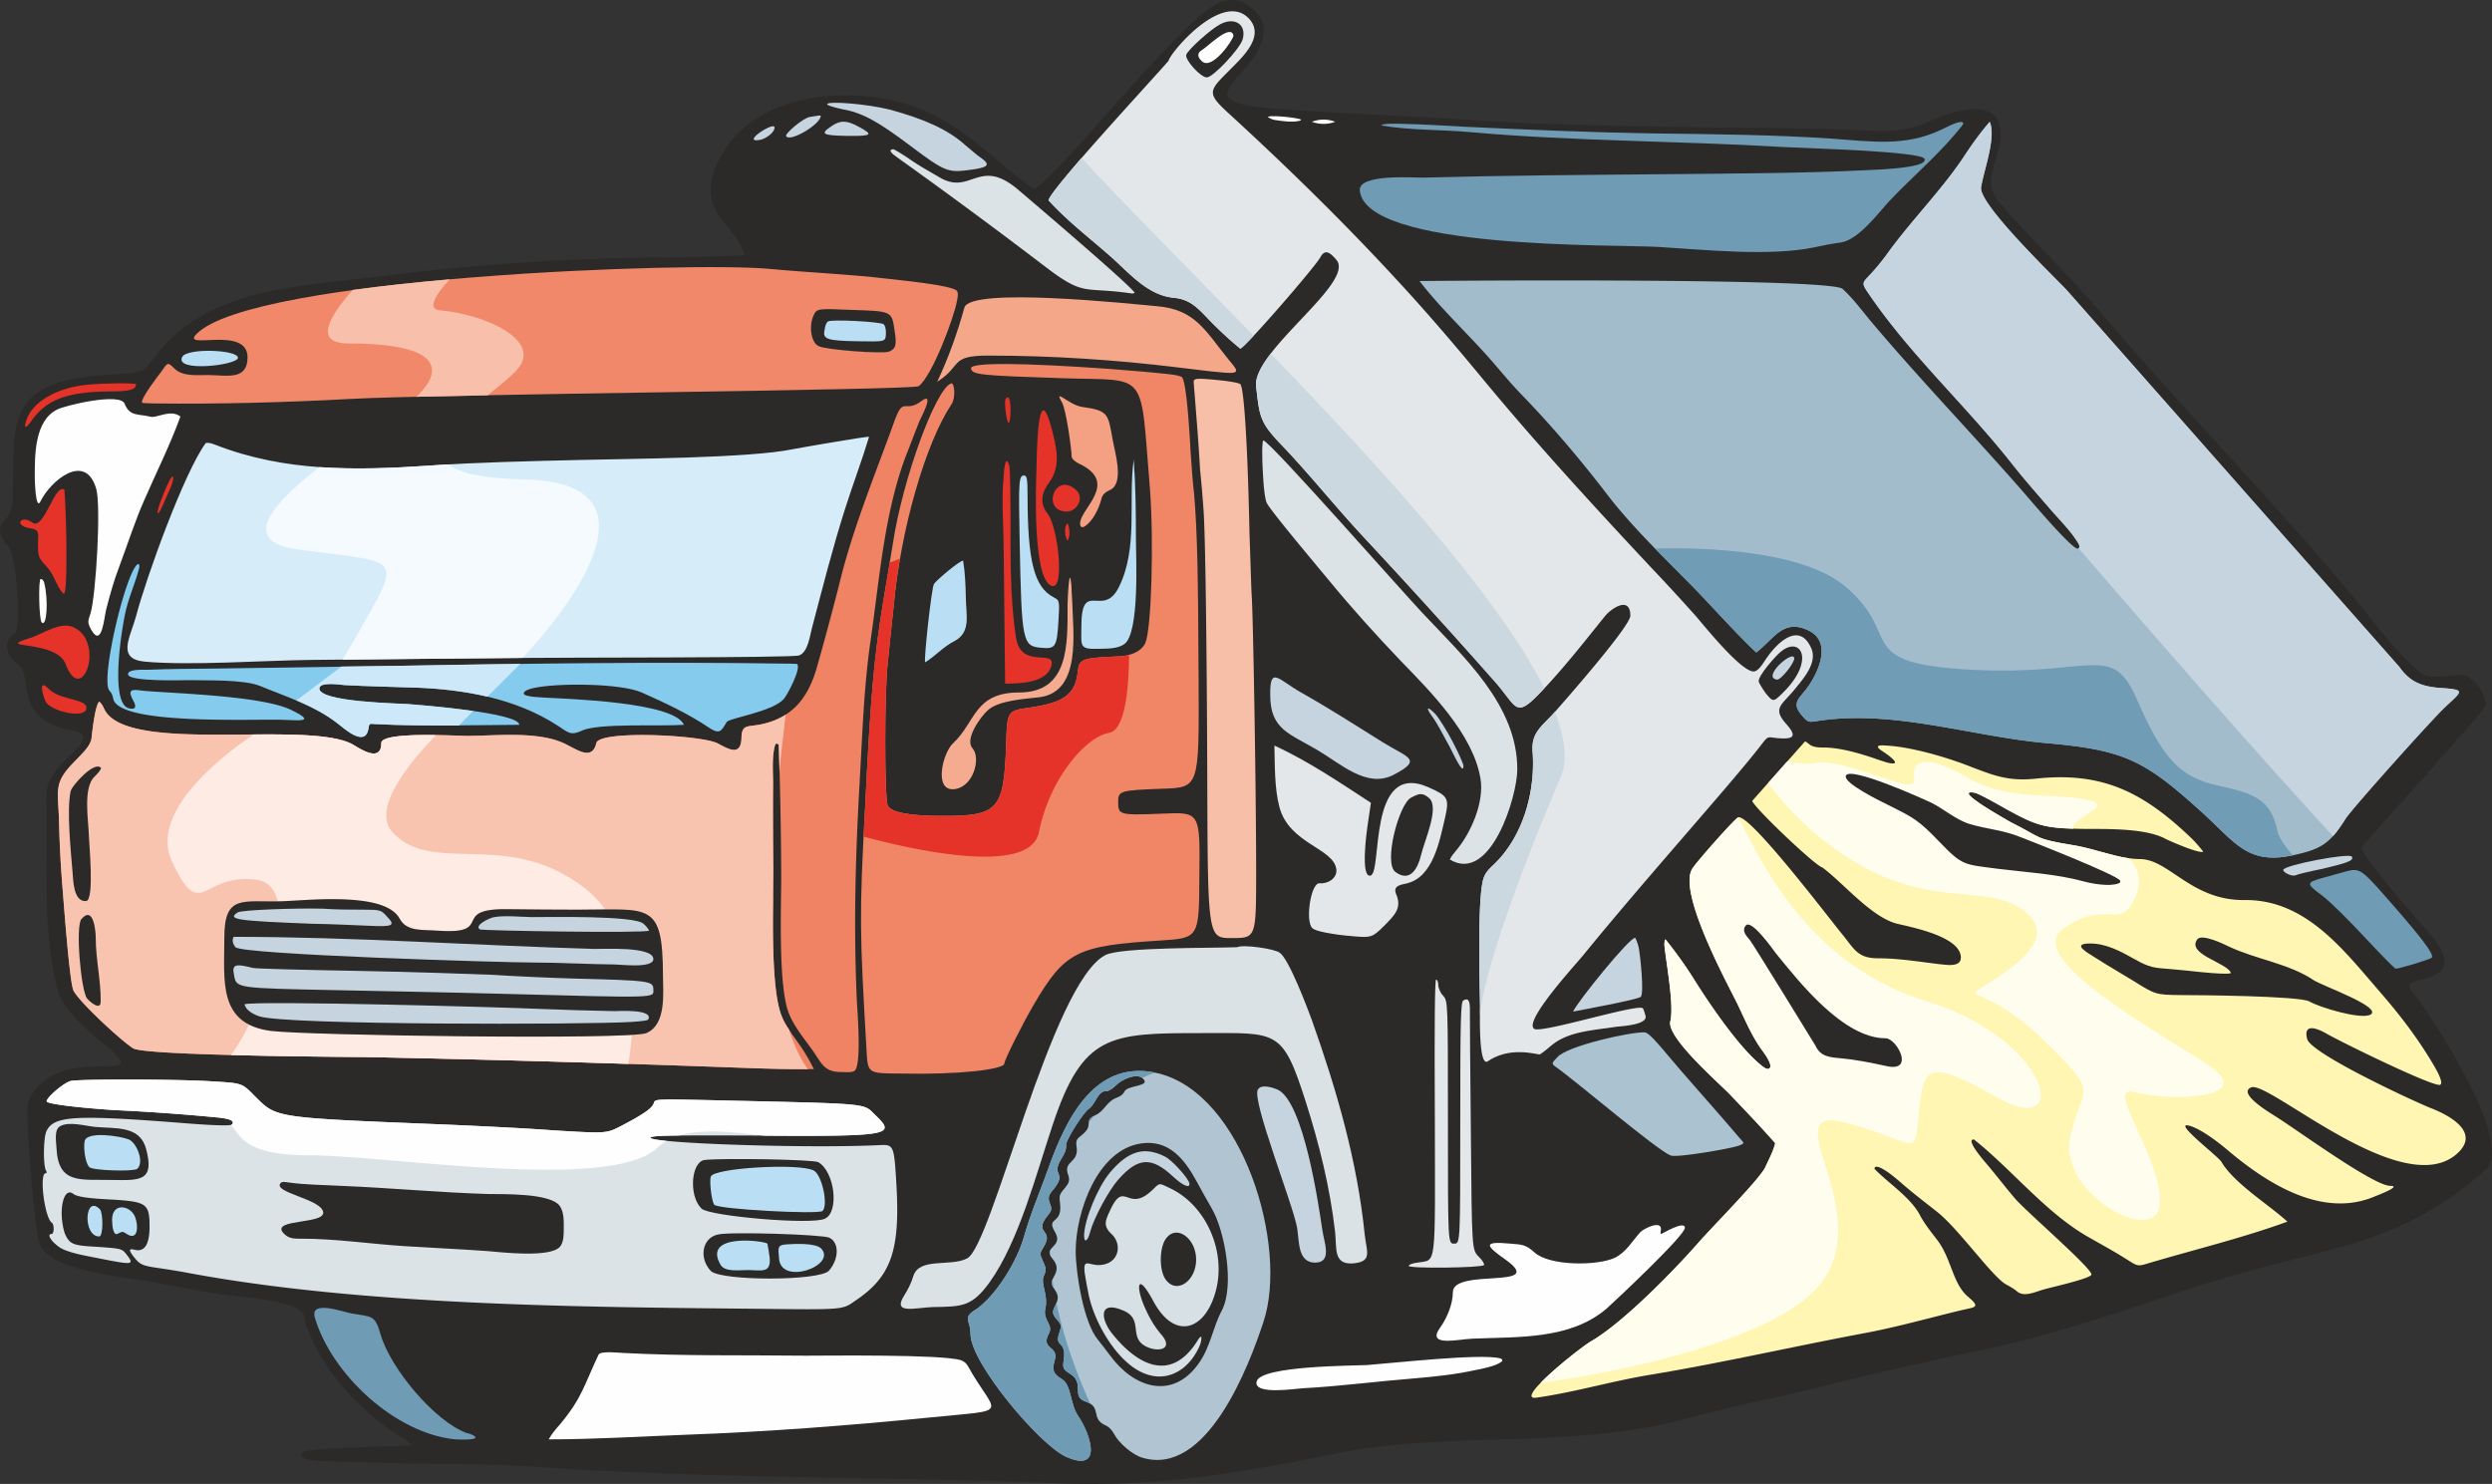 <svg xmlns="http://www.w3.org/2000/svg" width="240" height="142.939" fill="none"><rect width="100%" height="100%" fill="#333333" stroke="none"/><g fill-rule="evenodd"><path d="M99.533 18.225c-3.685-2.71-6.276-5.682-10.412-7.536-5.848-2.615-16-2.211-19.589 4.184-3.067 5.468 1.141 6.3 2.187 9.724a227.61 227.61 0 0 1-8.059.19c-9.057.095-18.043.69-27.005 1.83-7.655.976-16.879 1-21.895 7.965-.95 1.284-1.07 1.26-2.662 1.403-2.259.166-4.589.214-6.752.975-4.564 1.593-3.946 5.325-4.113 9.58-.047 1.047.143 2.616-.641 3.4-.88.88-.714 1.641.07 2.52 1.094 1.19 1.308 8.203.785 8.512-1.307.785-.784 2.282.286 3.02 1.545 1.045-.57 5.372 5.135 6.347 2.424.38.38 1.902-.595 2.9-2.187 2.188-1.783 2.901-1.783 6.016 0 5.087-.261 11.102 1.07 16.071.547 2.14 3.114 4.113 4.73 5.468 4.874 4.09-4.801-.713-7.559 5.255-.404.855.618 12.434 1.07 13.741.856 2.449 7.322 3.138 9.414 3.471 2.9.428 5.777 1.118 8.724 1.498.999.119 7.394.523 7.394 2.164 0 .428.428 1.402.594 1.806 1.593 3.638 4.089 6.277 7.25 8.726.785.618 1.784 1.07 2.497 1.759-1.38.095-10.199.285-10.508.642-.856.951 2.354.903 2.663.903 1.925.072 3.827.095 5.753.167 4.873.142 9.794.047 14.667.404 16.522 1.141 33.116.88 49.685 1.545 9.628.381 17.473-.998 26.792-2.876 11.268-2.259 22.489-.286 34.042-3.448 4.018-1.093 8.154-1.854 12.196-2.876 5.539-1.403 11.078-2.616 16.664-3.804 6.395-1.403 12.98-3.614 19.185-5.706 4.802-1.617 9.96-2.758 14.858-4.113 5.158-1.403 9.746-3.78 13.74-7.394 2.686-2.473-4.588-13.742-6.371-16.167-1.07-1.45-1.664-1.712.262-2.14 3.589-.832 1.878-3.114.214-4.992-1.023-1.141-6.062-6.847-6.086-7.75 1.165-1.427 11.981-13.22 11.981-13.695 0-1.093-1.355-3.043-2.543-2.9-.999.071-2.021.261-2.996.119-1.545-.262-5.61-5.682-6.561-6.824-7.964-9.676-16.831-18.568-24.89-28.101-3.162-3.733-6.775-7.061-9.913-10.794-1.331-1.593-.618-2.805-.119-4.66 1.545-5.705-3.495-4.517-6.847-2.948-2.567 1.213-5.776.714-8.51.642-12.029-.261-24.106-.142-36.087-.927-5.349-.357-10.674-.523-16.023-.903-.879-.072-6.609-.214-6.727-1.498-.048-.642.903-1.617 1.307-2.045 1.284-1.45 3.233-3.946 1.545-5.825-1.093-1.236-2.258-1.592-3.78-.903-3.637 1.617-15.713 17.141-17.734 17.878z" fill="#2B2A29"></path><path d="M119.454 33.584a34.582 34.582 0 0 1-2.59-2.354c-1.26-1.236-1.998-2.377-3.805-2.544-2.543-.237-4.279-2.377-6.085-3.97-2.021-1.783-4.208-3.447-5.991-5.42.143-1.023 10.15-11.793 11.553-13.433.19-.832 5.254-6.823 7.774-4.042 1.545 1.712-.69 3.71-1.854 4.898-2.02 2.02-2.306 2.21-.143 4.184 5.397 4.945 10.793 10.2 15.785 15.596 2.996 3.21 5.848 6.538 8.654 9.938 5.11 6.181 10.578 12.149 16.07 18.021a216.028 216.028 0 0 1 4.47 4.85c.617.69 4.611 5.73 5.728 5.35.5-.19.856-.928 1.165-1.332.999-1.45 3.114-3.471 4.255-.88.619 1.403-.784 2.948-1.592 3.947-1.213 1.498-2.211 1.807-.809 3.352 1.118 1.26.619 1.474-.855 1.355-.927-.095-.88-.237-1.45.5-1.094 1.426-2.259 2.781-3.424 4.16-4.635 5.42-9.366 10.77-13.883 16.31-.832.998-5.753 6.371-4.66 7.037.714.452 10.08-2.497 10.46-1.974.096.143.215.595.262.761.119.856-2.449.951-2.924 1.022-1.95.31-4.35.405-5.967 1.641-.404.31-.856.737-1.284.999-.19.095-2.757-.856-5.016.665-.927.642-.76-4.636-.76-5.302-.024-1.997-.286-10.555.356-12.362.19-.547.57-.904.975-1.284 2.829-2.71 4.017-7.037 3.732-10.865-.142-1.807.832-2.401 1.997-3.661.927-1.046 7.417-8.416 7.417-9.439 0-1.925-1.807-.737-2.448.048-2.069 2.567-4.066 5.135-6.371 7.512-2.283 2.354-2.116 1.19-4.208-1.188a702.028 702.028 0 0 0-12.576-13.86c-2.781-2.973-5.278-6.135-8.083-9.059-2.02-2.116-2.02-2.663-2.353-5.515-.428-3.4 9.604-10.033 7.726-12.22-.5-.571-1.046-1.166-1.545-.238-.547.974-7.013 8.44-7.703 8.796z" fill="#E3E7EA"></path><path d="M148.742 66.297c-.19.19-.356.38-.547.57-2.282 2.354-2.115 1.19-4.207-1.188a701.738 701.738 0 0 0-12.576-13.86c-2.782-2.972-5.278-6.134-8.083-9.059-2.02-2.115-2.02-2.662-2.353-5.515-.12-.88.499-1.997 1.402-3.186 10.65 11.031 21.942 23.418 26.364 32.238zM142.538 97.799v-.88c-.024-1.997-.286-10.556.356-12.363.19-.547.57-.903.975-1.284 2.829-2.71 4.017-7.037 3.732-10.865-.142-1.806.832-2.4 1.997-3.66l.143-.191c.974 2.52 1.26 4.684.57 6.276-5.705 13.41-7.583 20.447-7.773 22.967zM119.454 33.584a34.56 34.56 0 0 1-2.59-2.354c-1.26-1.236-1.998-2.377-3.805-2.544-2.543-.238-4.279-2.377-6.085-3.97-2.021-1.783-4.208-3.447-5.991-5.42.048-.357 1.403-2.022 3.186-4.09 3.97 4.35 10.08 10.437 16.569 17.141-.642.69-1.117 1.165-1.284 1.237z" fill="#CCD8DF"></path><path d="M85.65 10.547c3.28.88 5.634 1.925 7.25 3.376.618.523 1.355 1.165 1.712 1.379.808.618.523.856-1.426 1.093-1.902.238-2.282.072-5.42-2.282-3.305-2.496-4.731-3.257-6.728-3.614-.76-.166-1.379-.356-1.379-.452 0-.356 3.922-.023 5.99.5zM79.04 11.164c0 .808-2.97 2.568-3.327 1.95-.167-.215 1.664-1.784 2.306-1.855.88-.143 1.022-.166 1.022-.095z" fill="#C5D4DE"></path><path d="M125.302 11.52c0 .072-.142.12-.19.12-.642.166-1.616.023-2.258-.072a1.666 1.666 0 0 1-.761-.309c.357-.19 2.829.071 3.21.262zM128.584 11.735a3.28 3.28 0 0 1-2.235 0 3.024 3.024 0 0 1 2.235 0z" fill="#FEFEFE"></path><path d="M82.702 12.21c1.473.785 1.283.904-1.142.88-2.4-.047-2.59-.19-1.497-.927.856-.594 1.497-.594 2.639.048z" fill="#C5D4DE"></path><path d="M189.061 11.972c-1.973 2.592-4.802 4.97-7.06 7.347-1.094 1.188-3.02 3.804-4.731 4.041-.88.12-1.735.285-2.591.476-4.28.88-10.58.214-14.93-.048-4.374-.261-28.17.286-28.788-5.42-.19-1.665 5.206-1.237 6.157-1.26 7.94-.214 15.88-.262 23.82-.333 6.252-.072 12.505-.072 18.733-.38 1.117-.048 4.398-.167 5.396-.666.143-.072.357-.238.286-.428-.333-.737-11.554-1.023-13.646-1.141-10.032-.595-20.064-.547-30.048-1.427-2.853-.261-5.8-.166-8.606-.642 0-.238 1.616-.166 1.854-.166 2.045.047 4.113.166 6.181.285 6.038.285 12.076.547 18.138.642 5.706.071 11.459.119 17.164.5 3.733.26 7.037.808 10.508-.833l1.046-.5c.452-.19 1.212-.475 1.117-.047z" fill="#6F9BB4"></path><path d="M169.139 62.85c-2.377-2.258-4.47-4.707-6.775-7.013-2.544-2.568-5.444-5.397-7.631-8.274-2.496-3.257-5.278-6.538-8.13-9.486-.88-.903-1.688-1.854-2.497-2.805-2.377-2.806-5.206-5.35-7.393-8.202 4.588-.048 39.653-.286 40.746.76 1.046.951 1.973 2.235 2.9 3.329 4.707 5.563 9.747 10.793 14.55 16.285.475.547 4.706 5.564 5.206 5.397.237-.095.142-.309.047-.5-.69-1.164-1.807-2.258-2.686-3.28-1.236-1.426-2.496-2.853-3.661-4.327-4.422-5.635-9.866-10.556-13.883-16.5-.714-1.022-.547-.998.237-1.854a20.95 20.95 0 0 0 1.474-1.783c2.306-3.233 5.159-6.062 7.37-9.32.808-1.236 1.64-2.425 2.615-3.542.642 1.498-.57 4.66-.832 6.3-.262 1.64 7.203 8.773 8.273 9.938l32.021 36.28c1.046 1.498 2.259 1.902 4.065 2.02 2.449.167 1.902.334.262 1.903-1.236 1.165-8.891 9.7-9.51 10.674-1.52 2.402-2.305 2.949-5.134 3.543-4.28.903-5.468-1.189-8.558-4.018-5.658-5.135-7.512-6.134-15.167-6.8-7.18-.641-14.549-3.209-21.776-2.163-1.093.166-1.117.262-1.83-.618-.904-1.117-.143-1.522.594-2.52 1.117-1.522 2.472-4.517.048-5.587-2.378-1.094-3.257.88-4.945 2.163z" fill="#A2BCCC"></path><path d="M169.139 62.85c-2.377-2.258-4.47-4.707-6.775-7.013-.951-.975-1.974-1.973-2.972-2.995 4.945-.143 14.24.214 18.305 3.637 5.73 4.779.475 7.418 12.22 8.036 11.766.618 13.454-2.782 15.927 2.948 2.496 5.73 4.184 7.418 7.75 8.202 3.565.76 5.11 1.379 5.729 4.327.142.737.784 1.57 1.497 2.401h-.047c-4.28.904-5.468-1.188-8.558-4.018-5.658-5.135-7.512-6.133-15.167-6.8-7.18-.641-14.549-3.209-21.776-2.163-1.093.167-1.117.262-1.83-.618-.904-1.117-.143-1.521.594-2.52 1.117-1.521 2.472-4.517.047-5.587-2.377-1.093-3.256.88-4.944 2.164z" fill="#719CB6"></path><path d="M200.186 52.817c.143-.118.072-.309-.024-.475-.689-1.165-1.806-2.259-2.686-3.28-1.236-1.427-2.496-2.854-3.66-4.328-4.423-5.635-9.866-10.556-13.884-16.5-.713-1.022-.547-.998.238-1.854a20.947 20.947 0 0 0 1.474-1.783c2.305-3.233 5.158-6.062 7.369-9.32.808-1.236 1.64-2.425 2.615-3.542.642 1.498-.57 4.66-.832 6.3-.261 1.64 7.203 8.773 8.273 9.938l32.022 36.28c1.046 1.498 2.258 1.902 4.065 2.02 2.448.167 1.902.334.261 1.903-1.236 1.165-8.89 9.7-9.509 10.674-.451.714-.832 1.26-1.212 1.689-6.3-6.8-15.761-17.594-24.51-27.722zM74.595 12.282c0 .523-.927 1.117-1.402 1.188-1.926.357 1.402-1.83 1.402-1.188z" fill="#C5D4DE"></path><path d="M109.28 28.21c-.166.095-.38.048-.523.024-4.35-.618-4.303.333-7.964-2.449A565.368 565.368 0 0 0 86.34 15.111c-.142-.12-.998-.666-.309-.738.072-.023 1.38.809 1.498.904.975.69 1.95 1.212 2.995 1.83 2.996 1.736 3.78-2.044 7.56 1.19 1.45 1.236 10.864 9.248 11.197 9.913z" fill="#DCE3E7"></path><path d="M74.168 25.905c3.78.356 7.583.499 11.363.95.713.096 6.18.595 6.632 1.166.167.214.048.737 0 .974-.308 1.688-2.4 7.228-3.684 8.203-.476.38-46.357.76-54.891 1.236-6.181.333-12.457.5-18.638.428-.095 0-1.236-.024-1.26-.072-.214-.332 1.64-2.734 1.83-2.971.595-.809.571-1.046 1.237-.357.832.856 2.234.642 3.376.666 1.735.023 3.708.523 3.708-1.712 0-3.115-6.537-.618-4.897-2.259 5.372-5.468 47.64-6.99 55.224-6.252z" fill="#F08869"></path><path d="M46.972 38.077c-2.52.048-4.85.095-6.87.143.07-.072.118-.12.166-.167 2.496-2.472 2.14-4.969-6.704-4.969-3.162 0-2.163-2.258.404-5.159 2.948-.404 6.11-.737 9.343-1.022-1.522 1.664-2.164 2.9-.904 2.996 4.232.356 9.89 2.853 7.418 5.682-.547.642-1.665 1.521-2.853 2.496z" fill="#F8C0AA"></path><path d="M90.262 36.77c1.094-2.33 1.926-4.66 2.615-7.133.547-2.02 15.904-.38 18.543-.143 3.708.31 4.66 2.378 6.918 5.16.142.19.736.808.713 1.045 0 .333-1.023.19-1.189.19-1.474-.118-2.948-.332-4.422-.499-6.014-.737-12.219-1.14-18.257-1.14-3.78 0-2.472.974-4.921 2.52z" fill="#F5A78A"></path><path d="M22.914 34.463c0 .714-6.11 1.427-5.372-.07.428-.904 5.372-.714 5.372.07z" fill="#BADFF4"></path><path d="M106.832 35.533c5.705.452 6.656.57 6.989.785.309.261.594 2.615.855 7.37.072.998.19 2.805.333 3.947.31 3.827.38 7.655.428 18.044.048 10.176.048 10.176-3.494 10.295-4.113.142-4.256.214-4.256 1.284 0 1.236.12 1.283 4.208 1.117 3.685-.166 3.685-.166 3.614 5.944-.024 6.038-.024 6.038-3.78 6.276-8.035.5-9.177 1.07-12.172 6.181-1.046 1.784-2.829 5.326-2.829 5.659 0 .594-4.612 1.094-9.747.975-3.542-.024-3.4.07-3.542-2.544-.642-11.127-.69-12.648-.119-23.157.523-10.603.856-14.383 1.736-19.733.285-1.688.713-4.231.927-5.563.95-6.3 4.136-14.954 5.61-15.477.357-.119.452 1.426.048 1.997-2.52 3.78-4.897 12.101-5.563 19.376-.214 1.902-.452 4.351-.57 5.468-.333 2.663-.333 13.243 0 13.837.356.642 2.068.975 5.206.975 5.42.024 5.967-.57 6.18-6.776.096-3.352.096-3.352 2.33-3.661 3.328-.5 4.35-1.284 4.588-3.543.12-1.117.404-1.236 3.756-1.378 1.38-.024 2.354-.5 2.734-1.284.595-1.355.832-9.724.452-14.812-.975-11.602-.048-10.437-8.25-10.698-8.082-.262-8.914-.333-8.985-.951-.095-.595 4.873-.547 13.312.047z" fill="#F08666"></path><path d="M83.178 80.586c.024-.903.095-1.854.143-2.877.523-10.603.855-14.383 1.735-19.732.19-1.094.428-2.544.642-3.804l.975-.357a49.546 49.546 0 0 0-.595 4.493c-.214 1.902-.451 4.351-.57 5.469-.333 2.662-.333 13.242 0 13.836.356.642 2.068.975 5.206.975 5.42.024 5.967-.57 6.18-6.776.096-3.352.096-3.352 2.33-3.66 3.329-.5 4.35-1.285 4.589-3.543.118-1.118.404-1.237 3.756-1.38.428 0 .808-.047 1.165-.142-.024 3.756-.476 7.275-1.95 7.513-2.116.356-5.658 4.232-6.727 9.557-.856 4.35-12.648 1.57-16.879.428z" fill="#E53329"></path><path d="M117.672 36.65c.856.096 1.664.238 1.783.357.357.357.713 6.039.88 14.36.095 2.615.166 5.278.214 6.015.142 1.926.427 18.925.427 26.485 0 6.49 0 6.49-2.353 6.49-2.306 0-2.306 0-2.353-15.596-.048-13.385-.19-23.251-.357-25.605-.024-.309-.143-2.068-.333-3.875a232.824 232.824 0 0 0-.404-5.73c-.095-1.331-.214-2.615-.214-2.781 0-.357.404-.357 2.71-.12z" fill="#F8BFA8"></path><path d="M13.096 37.007c0 .523-.594.69-2.306.69-4.398.023-6.395.784-7.892 3.019-.571.784-.642.309-.167-.69.76-1.545 3.067-2.734 5.706-2.971 1.759-.167 4.659-.167 4.659-.048z" fill="#E53329"></path><path d="M103.218 44.069c-.024-.904-.547-4.613-.928-5.278-.88-1.522.619.214 1.926.404 2.544.356 2.496.642 2.948 3.186.19 1.093 1.117 4.089-.19 4.778-.5.238-.809.428-.928.999-.213.832-.808 2.044-1.545 2.52-.309.214-.499.071-.475-.285.024-1.403 3.756-3.876-.048-5.706-.309-.143-.594-.333-.76-.618z" fill="#F4A083"></path><path d="M75 71.742c-.215-.214-.31-.119-.381.119-.285 1.094-.167 2.496-.167 3.614-.023 2.9 0 5.8.024 8.701.024 2.9-.333 11.174.856 13.813.475 1.118 1.308 2.069 1.973 3.09.38.595.76 1.237 1.07 1.903-2.235.024-4.47-.048-6.704-.119-12.172-.452-24.39-.808-36.586-1.046-1.664-.024-21.015-.119-22.251-.832-1.117-.69-5.206-4.47-5.753-5.563-.404-.809-.999-9.296-1.094-10.319a111.738 111.738 0 0 1-.309-6.3c-.119-2.853-.475-3.447 1.522-5.468.523-.57 1.521-1.426 1.616-2.235.072-.642.333-3.114.737-3.518.214.166.357.428.476.689 2.068 4.517 19.826.975 24.034 3.495.784.475 2.662 1.664 2.662-.19 0-1.141 7.298-.69 8.25-.69 2.805 0 7.06-.523 9.627.856 1.094.547 2.449 1.498 2.83-.166.285-1.26 10.079-.785 11.672.023.998.523 2.234 1.308 2.305-.475.024-1.403.547-1.07 1.902-1.355 2.972-.642 4.446-2.473 5.302-5.278.76-2.663 1.474-5.326 2.163-8.012 1.307-5.468 3.4-10.485 5.301-15.739.951-2.71.975-.88 2.639-2.092 1.426-1.046-.071 1.64-.238 2.092l-1.07 2.758c-2.21 5.563-2.686 12.125-3.542 18.045-.665 4.517-.808 9.105-1.07 13.694-.404 7.109-.594 13.742-.285 20.945.024.785.523 6.42-.214 6.966-.285.19-.855.12-1.165.12-1.806 0-1.925-.762-2.924-2.164-.784-1.094-1.735-2.235-2.234-3.495-1.07-2.687-.713-10.627-.737-13.552a423.823 423.823 0 0 0-.238-12.315z" fill="#F08363"></path><path d="M75 71.742c-.215-.214-.31-.12-.381.118-.285 1.094-.167 2.497-.167 3.614-.023 2.805 0 5.61.024 8.44-.024 1.046-.024 2.069-.024 3.02-.047 3.685-.023 9.034.88 11.055.166.428.404.808.666 1.188.523 1.688 1.165 2.925 1.806 3.804-2.044.024-4.089-.047-6.133-.118-12.172-.452-24.39-.809-36.586-1.047-1.664-.023-21.015-.118-22.251-.832-1.117-.69-5.206-4.47-5.753-5.563-.404-.808-.999-9.296-1.094-10.318a111.734 111.734 0 0 1-.309-6.3c-.119-2.853-.475-3.448 1.522-5.469.523-.57 1.521-1.426 1.616-2.234.072-.642.333-3.115.737-3.519.214.166.357.428.476.69 2.068 4.517 19.826.974 24.034 3.494.784.476 2.662 1.665 2.662-.19 0-1.141 7.298-.69 8.25-.69 2.805 0 7.06-.522 9.627.857 1.094.546 2.449 1.497 2.83-.167.285-1.26 10.079-.784 11.672.024.998.523 2.234 1.307 2.305-.476.024-1.402.547-1.07 1.902-1.355.927-.19 1.688-.499 2.354-.927-.119 1.022-.238 2.092-.357 3.162-.095.785-.166 1.57-.238 2.306L75 71.742z" fill="#F8C4AF"></path><path d="M26.741 86.816c-.261-1.142-.903-1.926-2.02-2.069-5.325-.713-5.325 4.256-8.154-1.759-2.235-4.755 4.826-10.2 7.868-12.244 4.137-.024 7.964.024 9.628 1.022.785.476 2.663 1.665 2.663-.19 0-.713 2.876-.808 5.254-.76-3.329 3.47-6.015 7.322-4.184 9.343 3.898 4.232 10.983-.357 18.4 5.302a9.896 9.896 0 0 1 2.092 2.14c-.785 0-1.688.023-2.687.023-2.234 0-4.469-.024-6.68-.047-5.705-.096-1.117 2.472-6.799 2.068-1.355-.119-2.948.142-3.637-1.165-1.426-2.639-8.962-1.736-11.387-1.664h-.357zM60.522 102.482c-8.487-.285-16.974-.5-25.437-.666-.927 0-7.18-.047-12.837-.19.547-.737 1.165-1.759 1.735-2.924.547.262 1.237.475 2.069.594 3.209.405 28.408.785 34.803.38a46.308 46.308 0 0 1-.333 2.806z" fill="#FDEBE4"></path><path d="M97.322 39.527c0 .666-.071 1.213-.19 1.213-.167 0-.452-2.021-.286-2.306.286-.428.476 0 .476 1.093z" fill="#E53329"></path><path d="M17.375 40.122c-.998 2.758-2.33 5.397-3.495 8.083-.903 2.045-1.592 4.232-2.377 6.324-.523 1.356-.927 2.806-1.284 4.208-.19.761-.404 3.662-1.402 1.974-.428-.761-.357-.856-.095-1.64.523-1.807 1.022-10.295.546-11.983-1.046-3.614-4.421-.76-5.372 1.212-.476.952-.547-2.14-.547-2.306 0-2.092-.047-5.492 2.187-6.561.832-.405 6.038-1.64 6.466-.547.5 1.26 1.284.95 2.52 1.26.547.142 1.926-.761 2.853-.024z" fill="#FEFEFE"></path><path d="M101.268 41.24c.452 1.711.951 3.613-.19 5.182-.76.999-.999 2.045-.166 3.091.974 1.236 1.711 7.537.309 6.895-1.783-.832-1.45-9.581-1.403-11.15.024-.69.048-9.32 1.45-4.018z" fill="#E53329"></path><path d="M83.7 42.071c-.689 2.283-1.569 4.613-2.305 6.919-1.213 3.804-2.188 7.679-3.21 11.554-.19.714-.38 2.306-1.236 2.592-.76.237-23.606.19-26.72.237-6.728.072-13.456.12-20.183.19-4.636.048-11.673.571-16.118.167-2.734-.261-1.379-2.354-.832-4.35.974-3.733 4.66-13.932 6.727-16.714.31-.048.642.071.951.19 6.633 2.591 13.503 2.473 20.54 1.997 4.802-.333 9.652-.428 14.477-.547 4.565-.119 16.475-.166 20.611-1.046.594-.119 7.037-1.236 7.298-1.189z" fill="#D7ECF9"></path><path d="m50.347 63.35-.119.023c-5.753.048-11.506.095-17.259.167.428-.666.856-1.355 1.284-2.14 4.612-8.131 4.612-7.085-5.658-8.488-5.586-.784-2.33-4.398 2.164-7.916 3.47.237 6.989.095 10.555-.143.618-.048 1.236-.095 1.854-.119.998.808 3.233 1.355 7.37 1.45 15.356.333 1.426 15.454-.19 17.165z" fill="#F4FAFE"></path><path d="M139.637 82.797c.119-.309.357-.57.547-.808 1.474-1.712 2.781-4.708 2.4-6.99-.712-4.303-4.849-8.416-7.725-11.388-2.401-2.52-4.66-5.016-6.847-7.68-.903-1.093-5.658-6.727-6.014-7.488-.31-.666-.404-3.424-.428-4.208 0-.5-.024-.999.024-1.498.023-.309.071-.309.095-.309.832.31 13.479 14.693 15.286 16.595 3.922 4.184 9.176 8.891 9.152 15.096 0 2.592-2.567 11.032-6.49 8.678z" fill="#DCE3E7"></path><path d="M109.185 44.259c.19 2.544.213 5.112.213 7.68 0 1.64.38 9.033-1.117 10.103-.665.476-1.688.428-2.448.452-1.95.071-1.688-.261-1.688-2.163 0-4.613 2.092-.714 3.613-3.78 1.878-3.804.88-8.227 1.426-12.292z" fill="#BADFF4"></path><path d="m96.8 65.846-.143-13.504c-.024-2.069-.214-4.303 0-6.372 0-.119.118-2.496.546-1.117.095.356.12 4.065.12 4.612 0 3.852-.072 8.083.522 11.911.476 3.257 4.018.951 3.376 2.877-.523 1.545-3.09 1.593-4.422 1.593zM16.376 47.087c-.214.476-.547 1.213-.737 1.665-.166.404-.357.713-.452.689-.119-.166.523-1.926 1.118-3.114.451-.928.523-.214.071.76z" fill="#E53329"></path><path d="M98.962 47.682c0 6.372.642 8.868 2.496 9.843.595.309.595.309.476 2.354-.143 2.448-.31 2.639-1.617 2.52-1.854-.143-1.925-.5-2.116-10.342-.118-5.801-.07-6.253.428-6.253.262 0 .333.31.333 1.878z" fill="#BADFF4"></path><path d="M103.646 47.207c.808.713.095 2.068-.904 2.068-2.496 0-1.164-3.946.904-2.068zM6.107 57.191c-.666-.689-.88-1.83-1.617-2.615-.832-.88-.832-1.046-.832-2.234 0-.737.214-1.332-.618-1.427-1.854-.261-.998-1.379.048-.594 1.165.88 2.14-3.78 3.114-3.162.119 1.664.166 3.376.19 5.064 0 1.307.024 2.615-.047 3.922-.024.12-.024 1.047-.238 1.047zM102.814 52.104c-.262-.452-.38-1.332 0-1.712.214.523.285 1.165 0 1.712z" fill="#E53329"></path><path d="M89.098 63.801c-.143-.214.618-7.227.855-7.56.238-.357 2.473-2.259 2.806-2.235.19 1.189.237 2.425.261 3.638.024 1.593.5 3.257-1.07 4.089-1.117.57-1.854 1.45-2.852 2.068z" fill="#BADFF4"></path><path d="M13.358 54.315a.537.537 0 0 1 .047.38c-.309 1.237-.855 2.497-1.188 3.733-.38 1.284-1.76 9.296.19 9.795.784.19.69-.261.404-.784-.666-1.26.143-.975 1.236-.88 3.376.261 11.292.5 14.002 1.83 2.449 1.19.785.999-.642.951-2.876-.118-15.927.547-16.498-2.02-.095-.404-.119-.5-.38-.809-.903-1.165 1.76-12.1 2.829-12.196z" fill="#85CBED"></path><path d="M103.265 57.953c.071 2.948.903 8.654-3.115 9.2-1.355.167-3.946.286-5.016 1.26-.689.619-2.258 2.782-1.473 3.662.855.998.047 3.828-1.831 3.947-1.926.118-1.022-3.52-.048-4.422 2.188-2.021 2.021-4.898 6.372-4.898 4.85 0 4.659-4.684 4.659-8.416 0-.31.166-4.351.38-1.783l.024.642.048.808z" fill="#F5AB8F"></path><path d="M4.253 56.122c.428 1.64.261 4.35-.238 3.827-.262-.237-.333-4.184-.095-4.184.142 0 .285.166.333.357z" fill="#FEFEFE"></path><path d="M7.2 60.473c2.924 1.545.666 7.608-.88 3.495-.927-2.425-7.108-1.38-3.4-2.52 1.26-.405 2.972-1.688 4.28-.975z" fill="#E53329"></path><path d="M65.87 69.816c-2.258.167-8.272-.19-9.841.57-1.07.5-1.308.167-2.259-.45-4.088-2.687-9.176-3.567-13.93-3.71-2.235-.071-4.47-.119-6.68-.237-.31-.024-2.401-.357-2.401.332 0 1.308 7.654 1.427 8.534 1.498 1.236.095 10.698.832 10.721 1.997-4.611.024-9.295.167-13.859-.071-.666-.048-.57-.071-.69.547-.356 1.688-2.353-.143-2.995-.642-2.21-1.712-4.873-2.52-7.393-3.566-1.617-.666-5.206-.523-6.894-.57-.642 0-5.753.166-5.848-.548-.095-.547 1.593-.451 1.902-.451 2.234-.096 4.445-.096 6.68-.12l17.33-.26c12.386-.215 24.842-.405 37.228-.215.071 0 1.26 0 1.307.048.38.451-.95 2.972-1.307 3.376-1.141 1.236-5.301 1.83-5.491 2.21-.523.88-.666 1.213-1.688.548-1.95-1.332-4.35-2.45-6.49-3.4-2.045-.904-8.202-.927-10.413-.428-.214.047-.95.214-.95.523 0 .357 1.949.38 2.091.404 2.069.119 12.386.404 13.337 2.615z" fill="#85CBED"></path><path d="M46.948 67.106c-2.33-.547-4.755-.808-7.108-.88-2.235-.071-4.47-.119-6.68-.237-.31-.024-2.401-.357-2.401.332 0 1.308 7.655 1.427 8.534 1.498.666.048 3.637.286 6.276.666l-1.379 1.403c-2.686 0-5.396 0-8.035-.143-.665-.048-.57-.071-.69.547-.356 1.688-2.353-.143-2.995-.642-1.212-.927-2.543-1.593-3.922-2.187l4.327-3.257 5.372-.072c3.947-.071 7.916-.142 11.863-.19l-3.162 3.162z" fill="#CDE8F8"></path><path d="M125.302 66.702c2.663 1.498 5.254 3.162 7.845 4.779 2.377 1.498 3.994 1.64 1.046 3.162-2.567 1.307-5.064-1.07-7.25-2.354-2.734-1.64-4.612-1.973-4.612-5.373-.024-2.805.76-1.474 2.971-.214z" fill="#C5D4DE"></path><path d="M4.68 66.345c1.118 1.165 3.947.927 3.614 1.997-.285.88-3.4.166-3.899-.76-.214-.429-.808-2.354.285-1.237z" fill="#E53329"></path><path d="M139.922 71.48c.57 1.094 1.022 2.117 1.022 2.283 0 .666-.38.119-1.33-1.83-.595-1.118-1.285-2.378-1.57-2.758-.76-1.023-.666-1.26.167-.428.356.38 1.14 1.64 1.711 2.734z" fill="#C5D4DE"></path><path d="M212.192 82.036c-.405.214-3.162-.998-3.638-1.236-1.83-.999-5.396-.951-7.417-.951-4.469-.048-4.968-.238-8.82-2.425-.332-.19-1.83-1.022-2.163-1.07-2.305-.38 3.376 2.758 3.471 2.83 3.186 1.592 2.235 1.592 6.086 2.234 1.997.31 4.422 1.331 6.371 1.331 2.805 0 4.945 3.995 10.08 3.947 5.848-.071 9.461 4.707 12.98 8.773 1.782 2.044 3.447 4.184 4.873 6.514.309.523 1.046 1.664 1.094 2.259 0 .118-.024.261-.167.261-1.046 0-9.533-4.16-10.888-4.945-.737-.428-2.282-1.117-1.854.523.38 1.403 10.08 5.92 11.91 6.657 1.854.713 4.921 2.401 2.401 4.493-5.301 4.375-18.067-7.203-19.707-6.49-1.356.57 1.83 2.449 2.14 2.663 1.972 1.188 9.603 6.823 11.267 6.823 1.165 0-1.33.95-1.402.975-5.135 2.258-10.555-1.26-14.359-4.494-.88-.737-2.472-1.95-3.542-2.258-1.854-.547 2.686 2.9 3.02 3.447 1.26 2.116 4.516 4.09 6.37 5.777-4.517 1.64-9.152 2.734-13.74 4.113-.666.19-.832.072-1.427-.285-1.283-.832-2.686-1.593-4.017-2.354-4.09-2.33-7.346-6.49-11.007-9.39-.927-.048 1.212 2.33 1.403 2.567.88 1.046 1.687 2.116 2.59 3.162 1.07 1.236 7.323 6.633 7.323 7.275 0 .38-3.994 1.26-4.612 1.45-.785.214-1.854.761-2.544.19-.356-.309-.737-.499-1.117-.713-1.403-.856-4.588-5.42-6.657-7.013-1.117-.88-2.234-1.736-3.304-2.663-.547-.475-1.64-1.427-2.33-1.617-.166-.023-.332-.023-.332.19 1.355 1.403 3.542 2.782 4.421 4.541.428.785.999 1.498 1.546 2.211 1.473 1.855 1.521 4.304 3.066 5.588 1.284 1.07.57.974-.784 1.307-3.067.737-6.157 1.617-9.248 2.187-6.846 1.284-13.67 2.853-20.54 3.994-3.684.595-7.298 1.688-11.006 2.212-2.306.332 4.327-4.922 5.277-5.445 3.043-1.76 7.964-6.8 10.318-9.486 1.26-1.45 5.895-6.11 6.442-7.275.333-.737.76-1.522.951-2.306-1.426-1.617-2.9-3.162-4.374-4.707-.951-.999-6.133-5.492-5.73-7.038.381-1.521-.403-5.634-.57-7.322 0-.19 0-.404.095-.57a40.145 40.145 0 0 1 2.71 3.78c1.45 2.33 4.303 6.537 6.419 8.273.166.143.618.547.856.404.523-.31-.737-1.83-.904-2.092-.927-1.403-1.474-2.758-2.187-4.232-1.26-2.496-5.681-10.746-4.303-12.933.333-.571 4.09-4.827 4.422-4.945 1.094-.357 8.534 9.438 9.985 11.221 1.212 1.474 1.497 2.354 3.494 2.354 1.973 0 3.97.333 5.943.57.595.048 2.021.333 2.021-.641 0-2.021-4.754-2.925-6.133-3.258-2.473-.618-5.159-3.899-7.203-5.42-.618-.095-6.68-5.849-6.752-6.42l5.088-5.729c.142.071.261.166.404.285.356.286.903.31 1.378.31 1.712 0 3.828.665 5.444 1.236.31.095.547.19.88.261 1.545.285-.642-1.141-.76-1.212-.738-.5-.096-.523.38-.476 2.33.095 5.705 1.07 7.868 1.902 2.544.975 3.923 1.57 6.657 1.284 6.252-.666 10.15 1.212 14.691 5.492.5.452.975.998 1.403 1.545z" fill="#FEF6B2"></path><path d="M148.41 133.176c1.45-1.522 4.255-3.662 4.85-3.994 3.043-1.76 7.963-6.8 10.317-9.486 1.26-1.45 5.896-6.11 6.442-7.275.333-.737.761-1.522.951-2.307-1.426-1.616-2.9-3.162-4.374-4.707-.95-.998-6.133-5.492-5.73-7.037.381-1.522-.403-5.635-.57-7.323 0-.19 0-.404.095-.57a40.157 40.157 0 0 1 2.71 3.78c1.45 2.33 4.303 6.538 6.42 8.273.166.143.617.547.855.404.523-.309-.737-1.83-.903-2.092-.928-1.402-1.474-2.758-2.188-4.232-1.26-2.496-5.681-10.746-4.302-12.933.332-.57 4.088-4.826 4.421-4.945.024.071.048.119.072.166 1.402 2.33 5.895 13.79 17.948 17.499 12.076 3.708 14.097 13.29 7.132 9.438-6.966-3.875-7.275-3.257-7.75 1.379-.452 4.636 0 2.781-7.108.927s3.09 8.511-2.33 15.477c-4.707 6.063-22.75 9.082-26.958 9.558z" fill="#FFFDED"></path><path d="M199.663 79.826c-3.162-.095-3.946-.5-7.346-2.402-.333-.19-1.83-1.022-2.163-1.07-2.306-.38 3.376 2.758 3.47 2.83 3.186 1.593 2.235 1.593 6.087 2.235 1.64.261 3.565.998 5.3 1.26 1.285 1.236 1.26 2.71.381 4.279-1.402 2.473-2.639-.31-6.656 2.473-4.018 2.781 8.986 9.89 13.93 13.147 4.945 3.257-3.708 3.566-6.965 2.639-3.257-.927 2.33 5.872 2.33 10.508 0 4.636-9.747-.618-8.677-6.038 1.093-5.397 3.257-3.852-2.639-9.582-5.872-5.73-8.344-3.4-4.945-5.563 3.4-2.187 6.205-4.66 2.948-6.966-3.257-2.33-8.368-.309-15.167-4.018-4.897-2.686-7.94-6.3-9.271-8.13l1.83-2.069c1.118.19 2.069.262 2.64.143 2.947-.618 9.912 3.4 9.603 1.545-.309-1.854 1.07-2.496 5.111-.166 4.018 2.33 8.036 1.402 11.601 2.163 2.758.594-1.568 1.664-1.402 2.782z" fill="#FFFDED"></path><path d="m132.03 77.329-.309 2.092c-.071.475-.737 5.135.262 4.921 1.188-.237-.333-11.126 5.586-8.511 1.854.832 2.045.998 1.593 2.972-.523 2.21-1.141 5.73-3.732 6.3-.666.143-1.308.262-.951 1.07.546 1.307-.19 1.997-1.094 2.924-1.188 1.189-1.307 1.236-2.971 1.094-.714-.048-3.519-.333-4.018-.785-.713-.618-.166-4.446.713-4.327.76.072 1.688-.475 1.593-1.331-.238-2.069-4.564-2.449-5.492-6.039-.475-1.807-.427-4.042-.475-5.896 3.21 1.474 6.347 3.59 9.295 5.516z" fill="#E3E7EA"></path><path d="M226.502 82.512c.214.38-.38.594-2.782 1.165-1.307.261-2.496.547-2.662.642-.333.119-1.165-.262-1.165-.523 0-.452 6.347-1.665 6.609-1.284z" fill="#C5D4DE"></path><path d="M228.904 85.412c4.017 4.517 5.657 6.586 5.277 6.847-.19.167-3.09 1.046-3.447 1.046-.119 0-1.426-1.355-2.948-2.972-1.521-1.64-3.352-3.47-4.112-4.041-1.593-1.189-1.593-1.26-.048-1.712.69-.19 1.569-.428 1.973-.547 1.474-.428 1.664-.404 3.305 1.38z" fill="#6F9BB4"></path><path d="M151.5 97.442c.38-.904 5.468-7.204 5.99-7.109.167.333.286.69.357 1.07.095.475.547 4.422.143 4.636-.594.309-5.42 1.189-6.49 1.403z" fill="#C5D4DE"></path><path d="M119.145 91.237c.547-.285 3.566.143 4.09.523.903.594 2.71 5.42 3.114 6.514 2.377 6.705 4.374 13.552 5.087 20.684.19 1.64.76 2.568-1.117 2.734-1.926.143-1.57-1.45-1.736-3.02-.499-4.302-1.521-8.44-2.829-12.552-2.258-7.037-2.686-6.61-10.032-6.61-8.843 0-11.434.096-14.335 8.82-1.569 4.684-3.257 11.246-6.085 15.193-1.712 2.353-2.64 2.33-5.444 2.377-1.688.048-3.994.761-2.758-1.141.357-.57.666-1.189.856-1.83.57-1.855 3.566-.88 5.182-1.712 2.425-1.237 8.083-26.485 13.313-29.22 1.498-.784 10.579-.665 12.695-.76z" fill="#DBE2E5"></path><path d="M138.52 94.875c0 .309.214.785.451 1.022.476.523.476.523.476 12.22 0 11.674 0 11.674.594 11.674s.594 0 .594-11.626c0-9.938.048-11.626.286-11.792.475-.285.665-.024.642.998 0 .476.023 5.897.095 11.983.095 11.031.095 11.031.76 11.697.38.356.571.737.5.808-.238.262-7.251.357-7.251.072 0-.12.404-.262.832-.31 1.878-.332 1.712.88 1.688-14.05-.048-9.01 0-13.219.119-13.219.095 0 .214.214.214.523z" fill="#E3E7EA"></path><path d="M159.963 100.866c2.496 2.995 5.135 5.872 7.655 8.844.38.428.428.404-.143.642-.784.285-5.99 1.188-6.585.95-1.45-.618-8.938-7.037-11.054-8.534-.547-.38-.262-.452.166-.951.904-1.046 6.918-2.425 8.392-2.378.38 0 1.308 1.141 1.57 1.427z" fill="#ABC2D0"></path><path d="M111.538 103.386c8.178 1.973 12.552 16.666 10.151 23.917-1.402 4.28-5.467 15.002-11.696 13.1-.95-.285-2.234-1.403-2.686-2.258-.214-.405-.5-.714-.903-.88-1.355-.642-.31-1.736-1.783-2.235-1.57-.5-.048-1.807-1.617-2.734-.666-.428-.666-.594-.547-1.355.238-1.926-.95-1.07-.428-2.592.19-.594.214-.737-.19-1.188-.594-.666-.499-.832-.119-1.593.618-1.308-.903-1.427-.261-2.52.428-.714.428-1.19-.119-1.831-.975-1.165 1.165-1.07.238-2.591-.832-1.427.713-.666.523-2.592-.095-.88-.12-.927.451-1.593.38-.475.523-.713.31-1.307-.476-1.332 1.022-1.094.832-2.592-.096-.713-.048-.784.522-1.236 1.213-.975.048-1.331 1.308-1.902.88-.428 1.022-1.26 1.95-1.64.332-.12.665-.286.831-.642.31-.618 2.64-.452 1.736-1.26-.618-.547-2.068.166-2.52.642-.238.213-.642.594-.975.594-.856 0-.975 1.189-1.688 1.712-.499.309-2.258 3.067-2.187 3.494.048.5-.214.904-.451 1.308-1.046 1.688.546 1.26-.666 2.83-.428.522-.713.76-.452 1.45.238.594.19.689-.237 1.236-1.356 1.712.641 1.284-.31 2.9-.427.713-.451.713-.095 1.498.238.547.357.76.095 1.308-.404.808.428 1.854.12 3.21-.262 1.117.784 1.545.356 2.377-.88 1.616.975 1.14.547 2.615-.262.927-.167 1.284.69 1.807.95.594.76 2.401 1.592 3.59 1.093 1.593 2.472 5.492-1.165 3.899-2.567-1.141-9.224-9.058-9.224-11.816 0-.428-.095-.832-.214-1.213-.214-.69.428-.95.927-1.307 1.902-1.45 3.757-4.541 4.422-6.824.618-2.234 1.593-4.47 2.377-6.68 1.712-4.803 4.517-10.556 10.555-9.106z" fill="#B0C5D1"></path><path d="M110.017 103.837c-.618-.499-2.044.19-2.496.666-.238.214-.642.594-.975.594-.856 0-.975 1.19-1.688 1.712-.499.31-2.258 3.067-2.187 3.495.048.5-.214.904-.451 1.308-.785 1.26-.096 1.331-.214 1.95-.024.094-.048.166-.072.26-.071.167-.19.357-.38.619-.428.523-.713.76-.452 1.45.238.594.19.69-.237 1.236-1.356 1.712.641 1.284-.31 2.9-.427.714-.451.714-.095 1.499.238.546.357.76.095 1.307-.404.809.428 1.855.12 3.21-.262 1.117.784 1.545.356 2.377-.88 1.617.975 1.141.547 2.615-.262.928-.167 1.284.69 1.807.95.595.76 2.402 1.592 3.59 1.093 1.593 2.472 5.492-1.165 3.9-2.567-1.142-9.224-9.059-9.224-11.817 0-.428-.095-.832-.214-1.212-.214-.69.428-.951.927-1.308 1.902-1.45 3.757-4.54 4.422-6.823.618-2.235 1.593-4.47 2.377-6.68 1.688-4.708 4.422-10.366 10.27-9.178a8.26 8.26 0 0 0-1.236.523z" fill="#6F9BB4"></path><path d="M104.858 108.117c.024-.238.095-.428.547-.666-.19.214-.357.428-.547.666zM101.15 120.931a.562.562 0 0 1-.024-.475c.023.166.023.31.023.475zM101.482 124.07c-.142-.214-.261-.451-.119-.808.024.262.072.547.12.808zM105 135.22c-.094-.072-.237-.12-.38-.19-1.569-.5-.047-1.807-1.616-2.734-.666-.428-.666-.595-.547-1.356.238-1.925-.95-1.07-.428-2.591.19-.594.214-.737-.19-1.189-.594-.665-.5-.832-.119-1.593 0-.023 0-.047.024-.071.594 2.9 1.64 6.134 3.257 9.724z" fill="#6F9BB4"></path><path d="M20.584 104.17c2.734.167 2.734.167 3.899 1.356 2.21 2.187 1.616 2.116 18.661 2.805 2.71.12 7.298.333 10.127.547 5.111.31 5.111.31 6.514-.404 2.14-1.117 3.067-1.736 3.186-2.235.118-.38.19-.38 5.729-.261 15.452.356 14.382.261 15.594 1.426 2.093 1.973 1.522 2.069-12.219 1.973-7.678-.023-9.461 0-9.437.214.214.547 15.095 1.046 21.99.714 1.473-.072 1.473-.072 1.711 3.922.357 6.348-.57 8.82-4.065 11.127-1.141.808-1.141.808-9.248.713-16.83-.166-38.274-.285-55.366-3.542a103.24 103.24 0 0 0-2.544-.404c-1.307-.19-1.593-.31-2.068-.856-.666-.809-.713-1.046-.071-.88.95.238 1.426-.523 1.426-2.235 0-2.187-.285-2.377-3.376-2.591-2.59-.12-3.59-.285-3.946-.547-.975-.785-1.521 1.664-.832 3.828.475 1.022.76 1.14 3.138 1.26 2.258.166 2.353.166 2.781.713.809 1.046.666 1.046-2.615.404-.974-.214-3.161-.523-3.946-1.165-.76-.57-1.093-1.189-.642-1.189.262 0 .262-.903.048-1.07-.713-.427-1.26-4.778-.618-4.778.119 0 .119-.119.047-.238-.309-.523-.261-3.28.048-3.851.737-1.474 2.757-1.57 13.883-.69 2.163.167 3.827.214 3.946.095.333-.333-.119-.57-1.355-.69a201.14 201.14 0 0 0-9.937-.712c-3.59-.238-6.252-.571-6.513-.809-.214-.237 1.592-1.83 2.306-1.997.76-.19 10.317-.19 13.764.048z" fill="#DCE3E7"></path><path d="M20.584 104.17c2.734.167 2.734.167 3.899 1.356 2.21 2.187 1.616 2.116 18.661 2.805 2.71.12 7.298.333 10.127.547 5.111.31 5.111.31 6.514-.404 2.14-1.117 3.067-1.736 3.185-2.235.12-.38.19-.38 5.73-.261 15.452.356 14.382.261 15.594 1.426 1.997 1.902 1.57 2.068-10.602 1.997-3.21-.38-6.086-.69-8.273-.024-2.163.024-2.781.095-2.781.214.047.12.618.214 1.569.31a4.27 4.27 0 0 0-.928.689c-4.611 4.232-25.84.69-33.614.69-6.442 0-6.585-2.164-7.44-2.925.047 0 .094-.024.094-.024.333-.333-.119-.57-1.355-.69-2.853-.284-6.775-.57-9.937-.712-3.59-.238-6.252-.571-6.514-.809-.213-.237 1.593-1.83 2.306-1.997.761-.19 10.318-.19 13.765.048z" fill="#FEFEFE"></path><path d="M123.045 104.954c2.52 1.19 3.946 11.103 4.303 13.504.166 1.19.998 3.162-.69 3.162s-1.521-2.02-1.735-3.352c-.404-2.282-4.398-12.315-3.78-13.314.333-.57 1.45-.19 1.902 0z" fill="#C5D4DE"></path><path d="M9.625 116.486c.31.333.333 2.615-.071 2.615-1.617 0-1.403-4.136.071-2.615zM13.001 117.2c.333.784.357 2.495-.903 1.592-.38-.261-.452-.071-.809.071-.404.143-.475-.88-.475-1.022-.238-2.092 1.712-1.807 2.187-.642z" fill="#BADFF4"></path><path d="M159.987 118.864c.095-.024 2.282-1.355 2.282-.595 0 .737-6.633 6.966-7.536 7.775-3.518 3.019-8.534 2.71-12.909 2.9-1.355.048-4.493.832-3.138-1.046.666-.927 1.237-2.282 1.237-3.423 0-2.378 9.128-.214 5.11-3.115-1.925-1.355-2.329-1.83.429-1.569 1.093.095 1.473.071 2.306.832 1.426 1.331 6.062 1.331 7.773.523 1.07-.547 1.64-1.569 2.401-2.425.333-.38 2.116-1.26 2.02-.261-.023.142-.094.285.025.404z" fill="#FEFEFE"></path><path d="M33.873 126.519c1.926.333 2.235.095 2.782 2.02.903 3.187 5.158 8.346 8.272 9.487.214.047.31.071.523.166 1.308.618-1.569.452-1.592.452-5.777-.547-11.91-6.253-13.527-11.697-.547-1.783 2.615-.594 3.542-.428z" fill="#6F9BB4"></path><path d="M52.844 138.644c.285-.523.69-.999 1.094-1.45 2.14-2.568 2.33-3.805 3.708-6.705.166-.404 2.14-.167 2.377-.167 5.8.31 11.696.19 17.52.262 2.212 0 13.052-.143 14.977.428.357.119.571.333.737.642 2.687 4.826 4.375 4.065-3.85 4.897-7.703.761-15.405 1.356-23.131 1.64-4.47.167-8.963.453-13.432.453zM144.487 130.845c.238.072.262.238.071.357-.523.38-1.783.642-2.424.76-1.95.429-3.947.643-5.944.809-3.59.285-7.131.76-10.721.951-.618.024-4.755.69-4.446-.642.333-1.545 9.438-1.522 10.627-1.593 2.567-.19 11.006-1.141 12.837-.642z" fill="#FEFEFE"></path><path d="M117.505 2.344c-.95.499-3.09 2.448-3.257 2.924-.166.475 1.38 2.187 1.974 2.187.618 0 3.161-2.734 3.447-3.637.428-1.45-.761-2.235-2.164-1.474z" fill="#2B2A29"></path><path d="M118.789 3.414c.047.333-2.045 3.4-3.02 2.496-.45-.38-.522-.808.025-1.117.523-.31 2.733-2.544 2.995-1.38z" fill="#FEFEFE"></path><path d="M171.445 62.826c-.428.357-2.116 2.235-2.068 2.806 0 .166.594 1.046.713 1.189.69.855.76.737 1.522 0 3.328-3.186 1.806-5.706-.167-3.995z" fill="#2B2A29"></path><path d="M172.8 63.444c0 .428-1.283 2.069-1.663 2.021-1.546-.214 1.664-3.02 1.664-2.02z" fill="#C5D4DE"></path><path d="M78.328 30.445c-.452 1.046-.19 2.592.523 2.9.713.357 6.133.761 6.775.524.642-.286.76-.595.523-2.069-.262-1.83-.262-1.83-4.16-1.95-3.329-.142-3.329-.142-3.661.595z" fill="#2B2A29"></path><path d="M85.103 31.23c.167.167.238.523.214.975-.047.713-.047.713-2.686.666-3.067-.048-3.423-.214-3.21-1.118.024-.356.19-.713.31-.784.332-.238 5.063.024 5.372.261z" fill="#BADFF4"></path><path d="M9.744 74.001c-.57-.832-2.853 1.688-2.948 2.235-.38 1.902.024 5.706.19 7.75.072.809.072 2.9 1.308 2.806.832-.072.261-5.754.261-6.42-.047-1.402-.57-4.517.547-5.563.262-.261.5-.499.642-.808zM27.098 86.815c-3.733.095-5.492-.69-5.492 3.471 0 4.208-.642 8.321 4.446 9.01 3.565.452 34.636.88 36.205.215 1.95-.856 1.593-3.852 1.593-5.564-.024-7.156-1.284-6.324-8.25-6.324-2.234 0-4.468-.023-6.68-.047-5.705-.095-1.117 2.472-6.798 2.068-1.355-.119-2.948.143-3.637-1.165-1.427-2.639-8.963-1.735-11.388-1.664z" fill="#2B2A29"></path><path d="M34.99 87.623c1.617 0 1.712.024 2.26.642.879.904.641 1.023-1.831.904-1.165-.048-3.59-.167-5.373-.19-7.274-.286-8.201-.405-7.155-1.094.332-.238 5.61-.428 8.225-.357 1.165.095 2.924.095 3.875.095zM62.52 89.645c-.643.261-16.142 0-16.309-.12-.57-.427.975-1.093 1.284-1.164 1.022-.214 2.567-.048 3.661-.024 1.83 0 9.96-.166 10.817.642.213.19.404.38.546.666zM22.51 90.239c11.553 0 23.178.832 34.731 1.165.737.024 5.682-.285 5.682.975 0 .927-3.186.523-3.661.523-2.686-.024-5.373-.19-8.035-.19-2.782 0-27.91-.761-28.551-1.474-.214-.262-.38-.666-.167-.999zM24.364 93.234c.214.072 4.755.19 10.151.286 5.373.095 11.174.309 12.98.38 1.736.119 5.278.285 7.774.357 7.417.19 7.655.237 7.655 1.07 0 .808.642.808-14.407.404-4.255-.12-11.53-.262-16.236-.357-9.39-.19-9.51-.19-9.723-1.355-.238-1.118 0-1.236 1.807-.785zM23.556 96.73c1.355-.357 24.914.285 28.384.45 2.401.096 4.803.167 7.204.215.261 0 3.85-.238 3.28.808-.095.167-1.545.214-1.688.238-4.445.262-33.258.309-35.777-.547-.5-.166-1.308-.57-1.403-1.165z" fill="#C5D4DE"></path><path d="M7.842 88.526c-.594.69-.047 6.919.547 7.656.238.285 1.308 1.236 1.308.285.023-2.02-.476-4.09-.476-6.11 0-.666-.214-3.186-1.379-1.83zM177.792 74.69c-.428.69 3.542 2.591 3.97 2.805 2.615 1.308 2.972 1.474 5.016 3.59 2.235 2.33 2.354 2.164 5.563 2.592 2.663.333 5.682.499 8.297 1.212.832.238 2.52.523 3.352.214.142-.024.261-.119.19-.285-.31-.547-8.416-3.733-9.652-4.208-1.545-.642-3.257-.761-4.826-1.236-1.284-.38-2.496-1.45-3.685-2.045-.95-.452-7.75-3.495-8.225-2.64zM168.117 89.169c-.404.523.095.999.428 1.403.166.166 6.228 10.009 6.3 10.151.475 1.047 1.355 1.118 2.424 1.213 1.546.143 2.924.428 4.446.76 2.734.595.95-2.686-.119-2.686-4.065 0-8.297-5.397-10.579-8.202-.238-.31-2.377-3.376-2.9-2.639zM214.854 93.733c-.57.238-4.802-.332-5.706-.38-1.664-.119-2.14-.143-3.59-.975-1.307-.737-2.71-1.498-4.254-1.498-1.926 0-.19.928.475 1.356 1.212.784 2.472 1.497 3.708 2.258 2.092 1.308 2.116 1.332 4.589 1.355 1.355 0 11.434.072 12.338.618.927.547 4.968 1.784 5.895 1.26 1.165-.713-4.683-2.781-5.468-3.304-2.4-1.617-5.538-1.997-8.201-3.257-.428-.214-2.591-1.26-3.02-.69-1.093 1.45 2.972 2.283 3.234 3.257zM135.905 76.83c-1.165.57-2.686 6.276-1.521 7.156 1.426 1.07 2.187-.38 2.472-1.617.309-1.33 1.783-4.54.808-5.468-.665-.594-.998-.475-1.759-.071zM109.922 110.138c-4.28.594-6.324 6.704-6.324 10.365 0 2.093.76 6.871 2.116 8.512.404.523.808 1.022 1.212 1.569 2.259 3.09 5.967 4.327 8.51.76 1.166-1.64 1.356-3.47 2.235-5.11 1.237-2.355.31-7.609-.95-9.796-.5-.88-.999-1.76-1.474-2.639-1.165-2.14-2.663-4.042-5.325-3.661z" fill="#2B2A29"></path><path d="M112.18 111.397c.714.333 2.378 2.211 2.378 2.64 0 .45-.666.142-1.593-.714-2.068-1.926-3.352-1.854-5.254.285-.95 1.07-2.377 3.757-2.71 5.017-.214.927-.594 1.165-.594.404 0-1.474 1.308-4.66 2.472-6.063 1.783-2.116 3.305-2.567 5.302-1.569z" fill="#C5D4DE"></path><path d="M112.608 114.417c3.566 1.64 5.492 6.134 4.493 9.89-.998 3.828-3.946 4.874-6.014 1.046-1.64-3.067-1.712-1.307-.785.69.452.998.88 1.735 1.593 2.567 1.046 1.26-.119 1.617-1.236 1.213-2.21-.832-.333-2.734-2.544-3.614-2.353-.975-2.092.904-.998 2.259 2.496 3.114 5.682 4.683 8.201.69.12-.215.5-.762.357 0-.047.285-.142.499-.285.784-1.117 2.235-3.305 3.376-5.634 2.14-2.425-1.26-4.47-4.946-4.945-7.56a41.753 41.753 0 0 1-.333-1.831c-.238-1.926.618-.333 2.235-1.023 1.14-.523 1.212-1.95.38-2.758-.88-.832-.665-1.283-.166-2.353 1.355-2.948 1.664.261 3.946-1.831.856-.785.642-.832 1.735-.309z" fill="#D7E0E5"></path><path d="M5.797 108.474c-.618.333-.38 1.545-.356 2.116.166 3.519 2.306 2.996 5.348 3.067 2.734.047 4.113.119 3.281-2.996-.618-2.282-2.948-1.925-4.92-2.116-.952-.095-2.497-.547-3.353-.071z" fill="#2B2A29"></path><path d="M12.407 109.757c.76.31 1.521 2.212.808 2.83-.38.285-4.303.166-4.612-.167-.428-.428-.57-1.95-.452-2.496.19-.999 3.447-.5 4.256-.167z" fill="#BADFF4"></path><path d="M67.868 111.73c-1.307.167-1.569 3.448-.309 4.684.737.737 10.65 1.593 11.886.975 1.403-.642.951-4.541-.641-5.445-.428-.261-9.224-.404-10.936-.214z" fill="#2B2A29"></path><path d="M78.376 112.753c.784.404 1.426 3.352.832 3.899-.476.333-10.151-.166-10.436-.618-.238-.38-.476-2.259-.31-2.71.31-.833 8.559-1.308 9.914-.571z" fill="#BADFF4"></path><path d="M26.98 114.013c-.524.833 3.446 1.427 4.064 2.52.88 1.498-5.134.761-3.732 2.26.5.546 1.046.522 1.783.522 3.21 0 6.561.5 9.794.713 2.64.167 5.325.286 7.988.476 1.26.095 6.18.713 7.084-.452.333-.452.333-1.117.333-1.664 0-.69.048-1.57-.356-2.187-.833-1.308-5.563-1.165-6.895-1.189-4.73-.143-9.437-.594-14.168-.785-1.688-.095-3.423-.095-5.111-.332-.214-.024-.618-.143-.785.118zM69.151 118.91c-1.521.31-1.878 2.26-.689 3.52 1.022.974 10.555.974 11.387-.048.951-1.118.999-2.687.024-3.162-.618-.31-9.628-.595-10.721-.31z" fill="#2B2A29"></path><path d="M73.906 119.79c.095.428.143.856.214 1.307.167 1.617-.808 1.237-2.14 1.237-.713 0-2.139.214-2.567-.476-1.854-3.114 4.16-2.354 4.493-2.068zM79.089 120.266c1.545 1.64-3.946 3.637-4.065.903-.048-.88-.238-1.26.737-1.307.689-.048 2.781-.167 3.328.404z" fill="#BADFF4"></path><path d="M112.418 119.149c-.809.832-.832 3.352-.072 4.208 1.046 1.284 2.853 0 2.853-2.021 0-1.997-1.76-3.329-2.781-2.187z" fill="#2B2A29"></path></g></svg>
